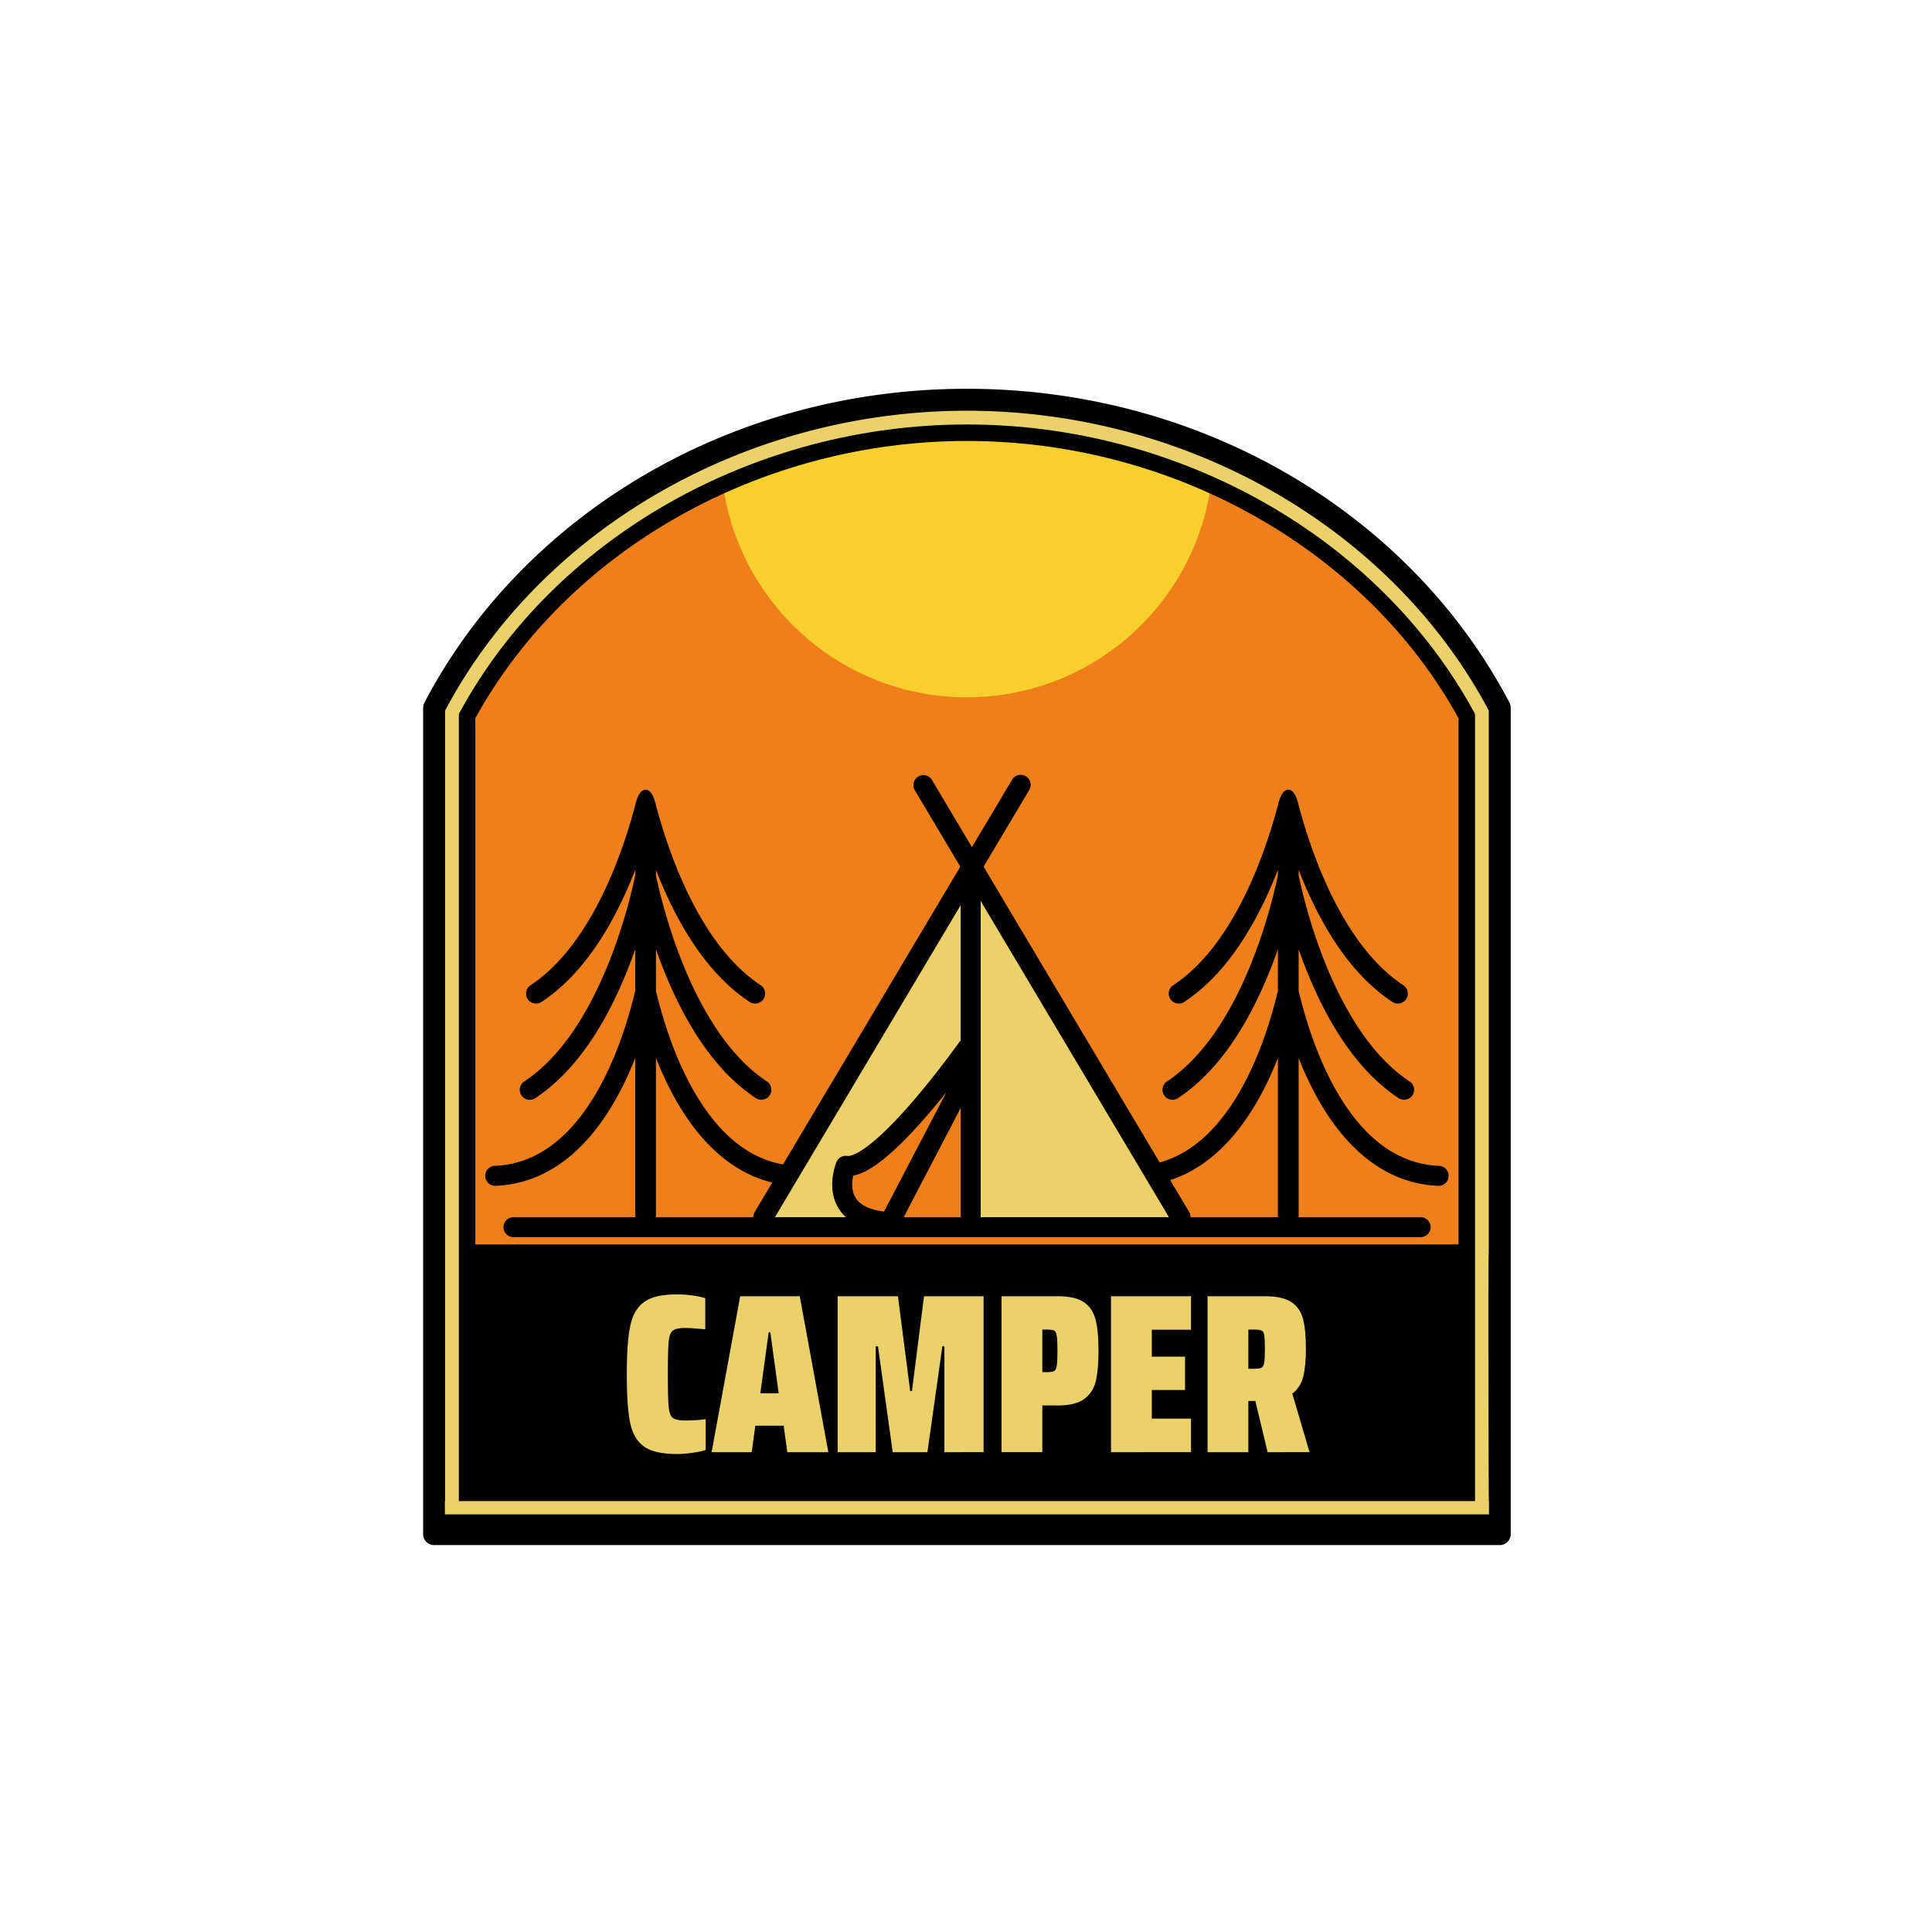 <?xml version="1.0" encoding="UTF-8"?>
<svg data-bbox="82.129 75.461 211.101 224.441" height="500" viewBox="0 0 375 375" width="500" xmlns="http://www.w3.org/2000/svg" data-type="color">
    <g>
        <path d="M84.793 297.246h206.844V136.871s-26.032-58.996-101.735-59.707c-75.699-.71-107.152 60.242-107.152 60.242Zm0 0" fill="#ead16a" data-color="1"/>
        <path d="M187.95 83.738c-71.97.801-96.895 54.375-96.895 54.375l.933 107.422h192.184V137.582s-28.785-54.594-96.223-53.844Zm-1.481 118.23c-.09.087-.176.18-.25.286-.04.059-4.262 6.008-9.223 11.738-9.164 10.582-12.207 10.434-12.52 10.383a1.94 1.94 0 0 0-2.101 1.16c-.086.203-2.063 5.004.39 8.985a7.847 7.847 0 0 0 1.446 1.73h-13.809l36.067-60.574Zm3.883 34.282v-61.387l36.546 61.387Zm0 0" fill="#ef7f1b" data-color="2"/>
        <path d="M140.355 94.285c3.278 23.207 23.22 41.059 47.329 41.059 24.015 0 43.894-17.711 47.293-40.781-.668-.356-23.696-10.172-47.207-10.56-22.34-.362-45.172 8.65-47.415 10.282Zm0 0" fill="#f7d02d" data-color="3"/>
        <path d="M279.3 226.29c-17.534-.708-24.898-24.08-27.234-33.977v-8.055c.301.863.625 1.742.965 2.637 4.793 12.511 10.996 21.343 18.43 26.246.328.214.7.32 1.066.32a1.937 1.937 0 0 0 1.066-3.559c-14.624-9.648-20.484-34.945-21.527-40.015v-1.035c4.758 12.18 10.871 20.796 18.18 25.617a1.933 1.933 0 0 0 2.688-.55 1.94 1.94 0 0 0-.551-2.689c-11.754-7.75-17.844-25.609-20.328-34.957a1.952 1.952 0 0 0-.157-.601c-.832-3.203-2.859-3.203-3.687 0-.086.187-.14.39-.16.601-2.485 9.348-8.574 27.207-20.328 34.957a1.94 1.94 0 0 0-.551 2.688c.371.566.992.875 1.621.875.367 0 .738-.106 1.066-.324 7.309-4.82 13.422-13.438 18.18-25.617v1.035c-1.043 5.07-6.902 30.367-21.527 40.015a1.94 1.94 0 0 0-.555 2.688 1.942 1.942 0 0 0 2.688.55c7.437-4.902 13.636-13.734 18.43-26.245.343-.895.663-1.774.964-2.637v8.054c-2.137 9.051-8.476 29.36-22.95 33.317l-34.179-57.41 8.863-14.89a1.944 1.944 0 0 0-.671-2.661 1.94 1.94 0 0 0-2.66.676l-7.79 13.082-7.789-13.082a1.942 1.942 0 0 0-3.336 1.984l8.868 14.89-34.41 57.794c-15.688-2.754-22.442-24.297-24.665-33.7v-8.054c.305.863.625 1.742.97 2.637 4.792 12.511 10.991 21.343 18.425 26.246a1.938 1.938 0 1 0 2.137-3.238c-14.625-9.65-20.485-34.946-21.532-40.016v-1.035c4.762 12.18 10.875 20.796 18.184 25.617.328.219.7.32 1.066.32a1.94 1.94 0 0 0 1.07-3.559c-11.753-7.75-17.847-25.609-20.328-34.957a1.853 1.853 0 0 0-.16-.601c-.828-3.203-2.855-3.203-3.687 0a1.93 1.93 0 0 0-.156.601c-2.485 9.348-8.575 27.207-20.329 34.957a1.94 1.94 0 1 0 2.137 3.239c7.309-4.82 13.422-13.438 18.18-25.617v1.035c-1.043 5.07-6.902 30.367-21.531 40.015a1.94 1.94 0 1 0 2.136 3.239c7.434-4.903 13.637-13.735 18.43-26.246.34-.895.664-1.774.965-2.637v8.054c-2.336 9.899-9.7 33.27-27.234 33.977a1.94 1.94 0 0 0 .078 3.879c.027 0 .054 0 .078-.004 10.597-.426 19.472-7.855 25.676-21.488.503-1.11.968-2.219 1.402-3.309v30.621c0 .086.008.176.02.262H99.671a1.939 1.939 0 1 0 0 3.879h176.02a1.94 1.94 0 1 0 0-3.879h-23.645c.012-.086.02-.176.02-.262v-30.62c.43 1.089.898 2.198 1.402 3.308 6.199 13.633 15.078 21.062 25.676 21.488.023.004.05.004.078.004a1.94 1.94 0 0 0 .078-3.879Zm-92.831-50.614v26.293c-.09.086-.176.18-.25.285-.043.062-4.262 6.012-9.219 11.738-9.164 10.582-12.21 10.434-12.523 10.383a1.936 1.936 0 0 0-2.102 1.16c-.086.203-2.063 5.004.39 8.985a7.956 7.956 0 0 0 1.446 1.73h-13.805Zm-14.871 59.488c-2.774-.34-4.63-1.23-5.52-2.664-.883-1.414-.715-3.188-.465-4.32 2.535-.453 6.711-2.86 14.336-11.668a149.771 149.771 0 0 0 3.73-4.492Zm14.87-20.101v21.187h-11.062Zm3.88-40.2 36.55 61.387h-36.55Zm-63.028 61.125v-30.62a76.655 76.655 0 0 0 1.407 3.308c5.296 11.648 12.554 18.762 21.164 20.851l-3.399 5.711a1.939 1.939 0 0 0-.27 1.012h-18.921c.011-.086.02-.172.02-.262Zm103.762.262a1.907 1.907 0 0 0-.273-1.012l-3.676-6.18c7.883-2.562 14.55-9.488 19.504-20.382.504-1.11.972-2.219 1.402-3.309v30.621c0 .09.012.176.024.262Zm0 0" fill="#000000" data-color="4"/>
        <path d="M293.23 137.332c0-.05-.003-.105-.007-.156l-.012-.074a1.555 1.555 0 0 0-.02-.133l-.023-.094-.023-.105c-.016-.04-.028-.079-.043-.118a.636.636 0 0 0-.125-.281c0-.004-.004-.008-.004-.016-9.43-17.98-24.078-33.183-42.371-43.972-18.77-11.07-40.528-16.922-62.918-16.922-22.395 0-44.153 5.852-62.922 16.922-18.293 10.789-32.942 25.992-42.367 43.972l-.012.02c-.004.004-.008.008-.008.016-.008.011-.012.027-.02.043a2.283 2.283 0 0 0-.066.14.595.595 0 0 1-.027.07c-.016.043-.028.083-.043.126l-.024.101c-.007.031-.02.066-.023.102a1.166 1.166 0 0 0-.02.125 3.585 3.585 0 0 1-.011.078c-.004.05-.008.101-.008.152 0 .02-.004.035-.004.05V297.77c0 1.18.957 2.132 2.133 2.132h206.84a2.13 2.13 0 0 0 2.128-2.132V137.332Zm-4.214 156.606H86.348v-2.579h.047V137.914c18.765-35.363 58.457-58.191 101.289-58.191 42.828 0 82.52 22.828 101.285 58.191v105.2c-.145-.024-.004 47.366 0 48.245h.047Zm0 0" fill="#000000" data-color="4"/>
        <path d="m286.3 138.582-.195-.36c-18.48-33.917-57.113-55.831-98.421-55.831-41.313 0-79.95 21.914-98.426 55.832l-.195.359v152.777H286.3Zm-3.198 102.957H92.258V139.4c18.004-32.704 55.41-53.81 95.426-53.81 40.011 0 77.414 21.106 95.418 53.81Zm0 0" fill="#000000" data-color="4"/>
        <path d="M136.975 281.428c-.668.23-1.531.417-2.594.562a20.383 20.383 0 0 1-2.984.234c-2.875 0-4.996-.476-6.36-1.437-1.367-.957-2.273-2.484-2.718-4.578-.438-2.094-.657-5.254-.657-9.485 0-4.187.227-7.336.688-9.453.457-2.113 1.367-3.644 2.734-4.594 1.364-.957 3.47-1.437 6.313-1.437 1.02 0 2.05.074 3.094.219 1.039.148 1.843.324 2.406.531v6.031c-1.856-.176-3.149-.265-3.875-.265-1.2 0-2.012.18-2.438.53-.43.345-.695 1.056-.797 2.126-.105 1.074-.156 3.18-.156 6.312 0 3.149.051 5.262.156 6.344.102 1.086.368 1.797.797 2.14.426.337 1.239.5 2.438.5 1.55 0 2.867-.085 3.953-.265Zm0 0" fill="#ead16a" data-color="1"/>
        <path d="m152.812 281.865-.703-5.14h-5.5l-.703 5.14h-7.781l5.547-30.266h11.562l5.547 30.266Zm-3.297-23.281h-.312l-1.625 11.844h3.563Zm0 0" fill="#ead16a" data-color="1"/>
        <path d="M183.306 281.865v-20.547h-.39l-2.906 20.547h-6.735l-2.86-20.547h-.437v20.547h-7.39v-30.266h11.703l2.375 18.391h.344l2.343-18.39h11.563v30.265Zm0 0" fill="#ead16a" data-color="1"/>
        <path d="M194.395 251.6H205.3c2.226 0 3.906.374 5.031 1.124 1.133.743 1.899 1.856 2.297 3.344.395 1.48.594 3.524.594 6.125 0 2.469-.18 4.438-.532 5.906-.355 1.461-1.105 2.61-2.25 3.454-1.136.835-2.851 1.25-5.14 1.25h-2.984v9.062h-7.922Zm8.843 14.734c.664 0 1.125-.07 1.375-.219.25-.145.414-.488.5-1.031.094-.54.141-1.504.141-2.89 0-1.407-.047-2.38-.14-2.923-.087-.539-.25-.875-.5-1-.25-.133-.712-.203-1.376-.203h-.922v8.266Zm0 0" fill="#ead16a" data-color="1"/>
        <path d="M215.643 281.865v-30.266h15.53v6.5h-7.608v5.235h6.453v6.469h-6.453v5.546h7.609v6.516Zm0 0" fill="#ead16a" data-color="1"/>
        <path d="m246.04 281.865-2.375-9.938h-1.36v9.938h-7.921v-30.266h11.125c2.226 0 3.914.36 5.062 1.079 1.145.718 1.914 1.792 2.313 3.218.394 1.418.593 3.371.593 5.86 0 2.261-.18 4.09-.53 5.484-.356 1.387-1.06 2.477-2.11 3.266l3.344 11.359Zm-3.734-16.188h1.187c.645 0 1.098-.066 1.36-.203.257-.132.43-.445.515-.937.094-.5.14-1.395.14-2.688 0-1.289-.038-2.175-.109-2.656-.074-.488-.246-.797-.515-.922-.262-.133-.727-.203-1.391-.203h-1.188Zm0 0" fill="#ead16a" data-color="1"/>
    </g>
</svg>
